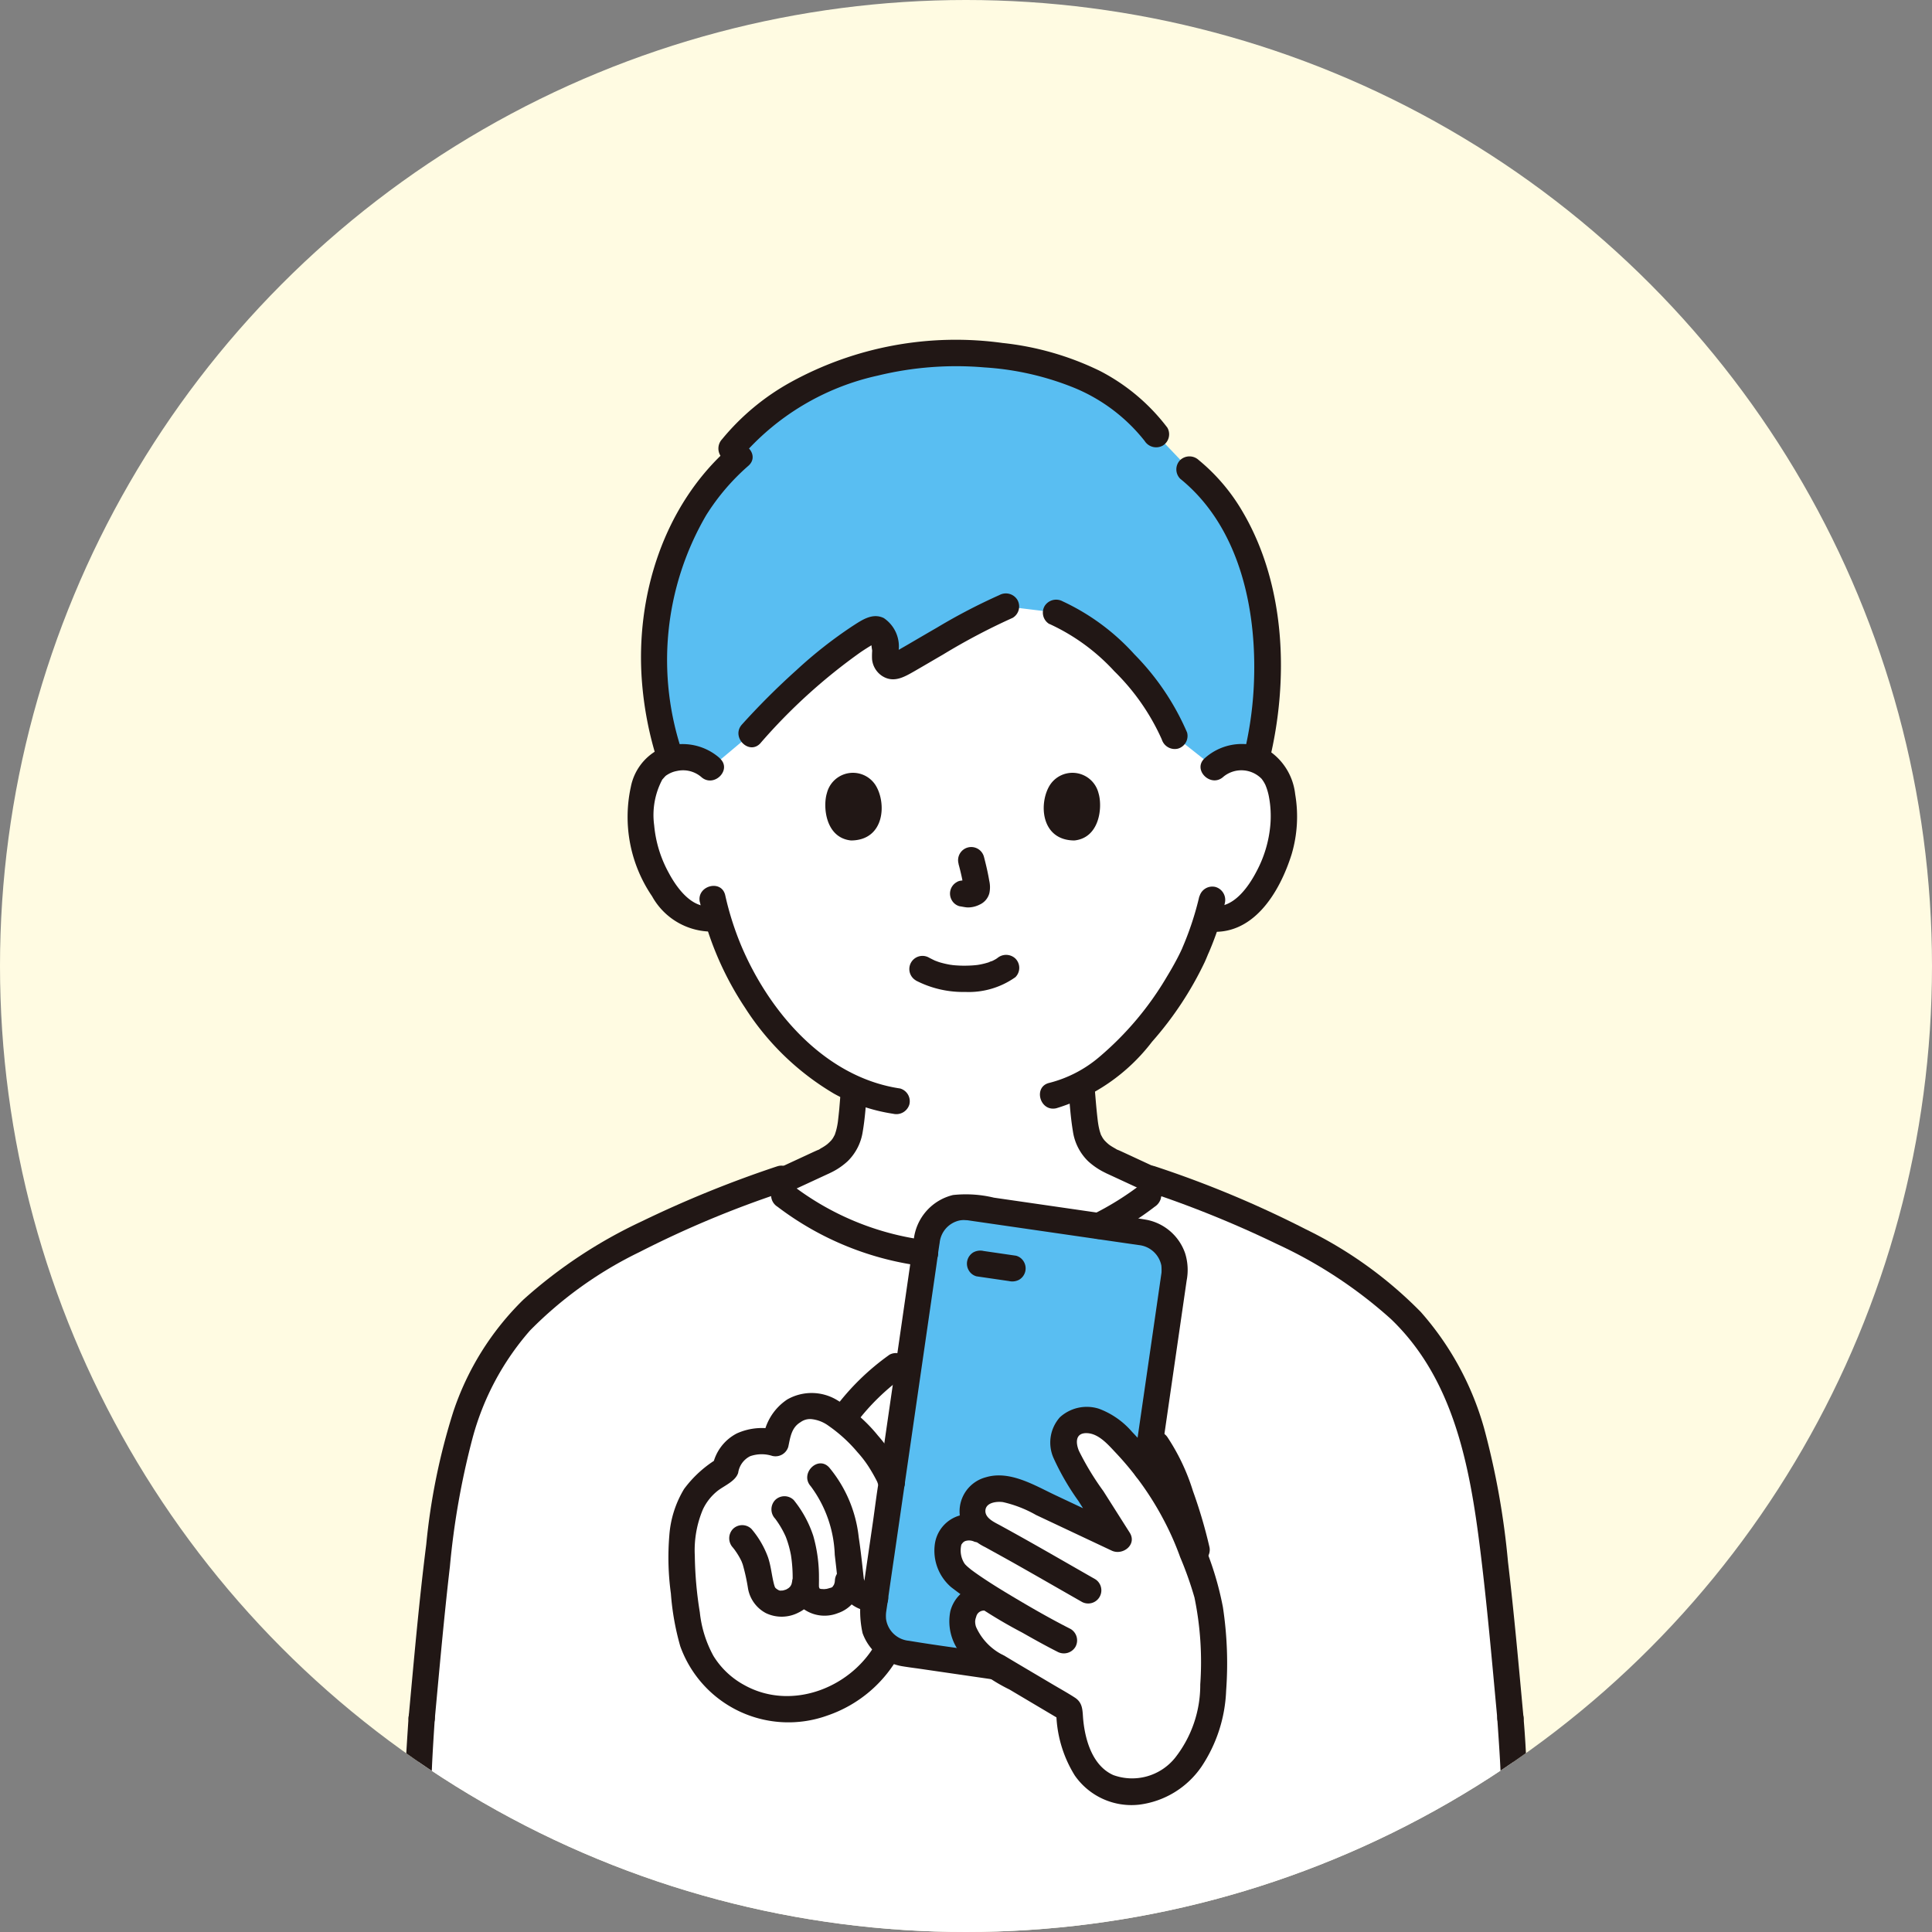 <svg xmlns="http://www.w3.org/2000/svg" xmlns:xlink="http://www.w3.org/1999/xlink" width="120" height="120" viewBox="0 0 120 120"><rect x="0" y="0" width="120" height="120" fill="#808080" stroke="none"/><defs><clipPath id="a"><circle cx="60" cy="60" r="60" fill="#f8f7f4"/></clipPath></defs><g transform="translate(-458.333 -7229.078)"><circle cx="60" cy="60" r="60" transform="translate(458.333 7229.078)" fill="#fffbe2"/><g transform="translate(458.333 7229.078)" clip-path="url(#a)"><g transform="translate(25.136 21.121)"><g transform="translate(0.829 0.808)"><path d="M78.675,49.816a2.445,2.445,0,0,1,1.767-.647A2.268,2.268,0,0,1,82.48,50.3a6.78,6.78,0,0,1,.2,4.782A7.386,7.386,0,0,1,80.51,58.6a2.693,2.693,0,0,1-2.077.6l-.176-.03a15.827,15.827,0,0,1-.713,1.936c-.527,1.43-3.435,6.44-7.117,8.409.069.758.1,1.292.2,2.12a2.735,2.735,0,0,0,1.717,2.654c.058.021,1.723.8,3.166,1.464l-.929.637a18.913,18.913,0,0,1-22.6,0l-.838-.578c1.471-.679,3.234-1.5,3.293-1.523a2.735,2.735,0,0,0,1.717-2.654c.084-.729.118-1.23.172-1.856a13.786,13.786,0,0,1-4.948-3.963,18.591,18.591,0,0,1-3.529-6.661,2.632,2.632,0,0,1-2.27-.556,7.383,7.383,0,0,1-2.168-3.516,6.78,6.78,0,0,1,.2-4.782,2.267,2.267,0,0,1,2.037-1.132,2.445,2.445,0,0,1,1.767.647s-4.069-14.55,15.634-14.55,15.634,14.55,15.634,14.55Z" transform="translate(-29.236 -24.069)" fill="#fff"/><path d="M3.528,178.238c.214-1.9.447-3.689.711-5.256C5.02,168.346,6.562,164.1,10.272,161c3.893-3.251,9.157-5.5,13.965-7.187a17.923,17.923,0,0,0,12.237,4.516,18.044,18.044,0,0,0,12.236-4.515c4.809,1.682,10.074,3.935,13.966,7.186,3.71,3.1,5.252,7.345,6.033,11.982.659,3.911,1.126,9.23,1.576,14.073.45,6.769.931,13.673-5.8,17.623a12.731,12.731,0,0,1-6.124,1.7H16.716a12.728,12.728,0,0,1-8.286-1.574c-6.732-3.978-6.2-10.988-5.767-17.753C2.933,184.152,3.209,181.078,3.528,178.238Z" transform="translate(-2.435 -102.264)" fill="#fff"/><path d="M112.558,201.725a19.634,19.634,0,0,0-2.691-3.438,4.03,4.03,0,0,0-1.6-1.126,1.589,1.589,0,0,0-1.775.492c-.511.756-.019,1.764.47,2.535l2.725,4.3-5.306-2.5a4.475,4.475,0,0,0-2.461-.621,1.39,1.39,0,0,0-1.248,1.718,1.7,1.7,0,0,0,.8.974l-.492-.208a1.343,1.343,0,0,0-1.841.8,2,2,0,0,0,.527,1.7,6.287,6.287,0,0,0,1.846,1.442l-.493.894c-.569-.145-1.049.525-1.037,1.111a2.388,2.388,0,0,0,.752,1.585,7.078,7.078,0,0,0,1.459,1.042l4.456,2.644c.063,1.631.489,3.536,1.87,4.507a3.9,3.9,0,0,0,4.191-.028,6.087,6.087,0,0,0,2.5-3.548,14.441,14.441,0,0,0,.4-4.4,13.732,13.732,0,0,0-1.191-5.938,19.4,19.4,0,0,0-1.857-3.933Z" transform="translate(-66.193 -130.8)" fill="#fff"/><g transform="translate(14.663)"><path d="M82.649,15.537A12.392,12.392,0,0,0,78.762,9.6l-2.079-2.18c-2.358-3.109-6.19-4.794-11.666-5.034C57.9,2.147,52.637,5.335,50.31,8.3l.477.493C45.956,12.989,44.2,20.49,46.54,27.587a3,3,0,0,1,.735-.112,2.445,2.445,0,0,1,1.767.647l2.5-2.1c1.875-2.09,5.185-5.239,7.508-6.457.272-.143.622.05.733.506a2.992,2.992,0,0,1,.071,1.09.568.568,0,0,0,.809.609c1.658-.921,4.612-2.775,6.708-3.658l3.107.382a10.027,10.027,0,0,1,2.861,1.8,16.727,16.727,0,0,1,4.494,5.863l2.48,1.965a2.445,2.445,0,0,1,1.767-.647,2.919,2.919,0,0,1,.825.141,22.535,22.535,0,0,0-.254-12.079Z" transform="translate(-45.511 -2.375)" fill="#59bef2"/><path d="M91.768,185.776a2.388,2.388,0,0,1-.752-1.585c-.012-.587.468-1.256,1.037-1.111l.493-.894a6.286,6.286,0,0,1-1.846-1.442,2,2,0,0,1-.527-1.7,1.343,1.343,0,0,1,1.841-.8l.492.208a1.7,1.7,0,0,1-.8-.974,1.391,1.391,0,0,1,1.248-1.718,4.476,4.476,0,0,1,2.461.621l5.306,2.5L98,174.583c-.489-.771-.981-1.779-.47-2.535a1.59,1.59,0,0,1,1.775-.492,4.027,4.027,0,0,1,1.6,1.126,19.535,19.535,0,0,1,1.559,1.8l1.708-11.788a2.585,2.585,0,0,0-2.185-2.926l-10.248-1.486a2.585,2.585,0,0,0-2.926,2.185l-3.276,22.6A2.585,2.585,0,0,0,87.716,186l5.461.791a6.87,6.87,0,0,1-1.41-1.013Z" transform="translate(-71.89 -105.195)" fill="#59bef2"/></g></g><g transform="translate(0 0)"><path d="M45.722,38.2a17.865,17.865,0,0,1,1.439-14.836,13.758,13.758,0,0,1,2.625-3.077c.792-.694-.367-1.846-1.155-1.155-4.106,3.6-5.879,9.259-5.452,14.606a21.607,21.607,0,0,0,.968,4.9c.321,1,1.9.571,1.576-.434h0Z" transform="translate(-28.439 -12.477)" fill="#211715"/><path d="M141.037,22.616c3.8,3.074,4.823,8.394,4.565,13.038a22.356,22.356,0,0,1-.612,4.094c-.251,1.021,1.325,1.457,1.576.434,1.236-5.038,1.039-10.944-1.645-15.506a11.874,11.874,0,0,0-2.729-3.216.841.841,0,0,0-1.155,0,.823.823,0,0,0,0,1.155h0Z" transform="translate(-92.871 -14.004)" fill="#211715"/><path d="M116.869,48.883a12.588,12.588,0,0,1,4.035,2.941,13.81,13.81,0,0,1,2.946,4.234.843.843,0,0,0,1,.571.822.822,0,0,0,.571-1,15.8,15.8,0,0,0-3.273-4.858,13.877,13.877,0,0,0-4.458-3.293.844.844,0,0,0-1.118.293.823.823,0,0,0,.293,1.118h0Z" transform="translate(-76.824 -31.25)" fill="#211715"/><path d="M62.262,55.544a35.1,35.1,0,0,1,6.206-5.638c.242-.164.488-.322.741-.47a2.394,2.394,0,0,0,.293-.172c-.011.07-.332-.113-.365-.032a4.275,4.275,0,0,0,.062.568,4.523,4.523,0,0,0-.008.53,1.4,1.4,0,0,0,.629,1.047c.713.453,1.368.064,2.005-.3.593-.341,1.183-.69,1.775-1.033a39.732,39.732,0,0,1,4.324-2.279.822.822,0,0,0,.293-1.118A.839.839,0,0,0,77.1,46.35a36.506,36.506,0,0,0-3.866,2.015c-.618.356-1.232.717-1.848,1.076-.261.152-.523.3-.786.452a.689.689,0,0,0-.166.093c-.1.11.144-.035.247.014.029.014.142.1.126.11.025-.009.025-.2.026-.247a2.123,2.123,0,0,0-.914-2.085c-.707-.343-1.362.126-1.945.5a27.338,27.338,0,0,0-3.479,2.735,45.6,45.6,0,0,0-3.386,3.377c-.7.78.45,1.939,1.155,1.155h0Z" transform="translate(-40.162 -30.51)" fill="#211715"/><path d="M58.623,7.314a15.586,15.586,0,0,1,8.521-5.107A20.594,20.594,0,0,1,73.769,1.7a17.766,17.766,0,0,1,5.626,1.29,10.822,10.822,0,0,1,4.318,3.277.844.844,0,0,0,1.118.293.823.823,0,0,0,.293-1.118,12.357,12.357,0,0,0-4.193-3.526A18.118,18.118,0,0,0,74.883.181,21.272,21.272,0,0,0,61.744,2.609a14.718,14.718,0,0,0-4.277,3.55.843.843,0,0,0,0,1.155.823.823,0,0,0,1.155,0h0Z" transform="translate(-37.753 0)" fill="#211715"/><path d="M125.8,100.306a18.952,18.952,0,0,1-1.07,3.242c.057-.141.041-.093,0,.005-.031.067-.061.133-.093.2-.078.164-.161.326-.245.486-.191.362-.395.716-.607,1.065a19.455,19.455,0,0,1-4.191,4.983,7.713,7.713,0,0,1-3.113,1.618c-1.024.237-.591,1.813.434,1.576a11.784,11.784,0,0,0,5.944-4.13,21.278,21.278,0,0,0,3.272-4.949q.084-.187.162-.377c.013-.033.092-.224.045-.113s.016-.033.029-.061c.047-.1.09-.21.134-.316q.1-.241.192-.485a15.476,15.476,0,0,0,.688-2.31.837.837,0,0,0-.571-1,.825.825,0,0,0-1,.571h0Z" transform="translate(-76.44 -65.767)" fill="#211715"/><path d="M53.826,100.6a19.6,19.6,0,0,0,2.8,6.552,16.517,16.517,0,0,0,5.533,5.343,10.952,10.952,0,0,0,3.673,1.246.844.844,0,0,0,1-.571.823.823,0,0,0-.571-1c-4.618-.683-8.067-4.673-9.829-8.773a18.546,18.546,0,0,1-1.034-3.226c-.232-1.025-1.808-.591-1.576.434h0Z" transform="translate(-35.488 -65.683)" fill="#211715"/><path d="M92.492,113.77a6.389,6.389,0,0,0,3.078.713,5.011,5.011,0,0,0,3.11-.919.818.818,0,0,0,0-1.155.842.842,0,0,0-1.155,0c.249-.194.06-.049,0-.007s-.125.076-.19.11c-.033.018-.068.033-.1.051-.116.06-.019-.034.037-.012-.037-.014-.219.081-.262.095a4.643,4.643,0,0,1-.732.167c.122-.018-.011,0-.064.005-.072.007-.144.013-.216.018-.173.011-.347.016-.52.015-.156,0-.311-.006-.466-.017q-.107-.007-.213-.018c-.013,0-.269-.041-.1-.011a6.034,6.034,0,0,1-.684-.152c-.1-.029-.189-.063-.284-.1-.207-.071.125.064-.062-.024-.117-.055-.233-.113-.348-.174a.817.817,0,0,0-.825,1.411h0Z" transform="translate(-60.747 -73.992)" fill="#211715"/><path d="M100.021,93.573a14.362,14.362,0,0,1,.339,1.55l-.029-.217a.939.939,0,0,1,.006.214l.029-.217a.523.523,0,0,1-.023.1l.082-.2a.392.392,0,0,1-.034.062l.128-.165a.32.32,0,0,1-.051.05l.165-.128a.983.983,0,0,1-.123.065l.2-.082a.88.88,0,0,1-.207.06l.217-.029a.824.824,0,0,1-.194,0l.217.029c-.073-.01-.145-.028-.219-.038a.62.62,0,0,0-.326-.015.6.6,0,0,0-.3.1.817.817,0,0,0-.293,1.118.783.783,0,0,0,.488.375c.169.023.332.066.5.073a1.612,1.612,0,0,0,.745-.178,1.08,1.08,0,0,0,.6-.711,1.775,1.775,0,0,0-.007-.764c-.084-.5-.2-.994-.328-1.484a.817.817,0,1,0-1.575.434h0Z" transform="translate(-65.622 -61.036)" fill="#211715"/><path d="M76.844,80.22c-.259.841-.09,2.777,1.5,2.941,2.107-.013,2.219-2.353,1.51-3.453A1.668,1.668,0,0,0,76.844,80.22Z" transform="translate(-50.62 -52.079)" fill="#211715"/><path d="M119.995,80.22c.259.841.09,2.777-1.5,2.941-2.107-.013-2.219-2.353-1.51-3.453A1.668,1.668,0,0,1,119.995,80.22Z" transform="translate(-76.901 -52.079)" fill="#211715"/><path d="M146.2,75.744a1.755,1.755,0,0,1,2.434.173c-.115-.141.04.069.059.1a2.274,2.274,0,0,1,.128.231,3.615,3.615,0,0,1,.225.77,6.466,6.466,0,0,1,.079,1.729,7.479,7.479,0,0,1-.869,2.89c-.486.933-1.43,2.29-2.659,2.124a.845.845,0,0,0-1,.571.822.822,0,0,0,.57,1c2.871.386,4.54-2.415,5.283-4.787a8.252,8.252,0,0,0,.219-3.726,3.746,3.746,0,0,0-1.456-2.576,3.445,3.445,0,0,0-4.163.343c-.783.705.376,1.858,1.155,1.155h0Z" transform="translate(-95.359 -48.611)" fill="#211715"/><path d="M46.38,74.606a3.478,3.478,0,0,0-3.828-.536,3.349,3.349,0,0,0-1.7,2.3,8.748,8.748,0,0,0,1.316,6.806,4.246,4.246,0,0,0,4.091,2.179.822.822,0,0,0,.571-1,.839.839,0,0,0-1-.571c-1.208.163-2.143-1.153-2.631-2.071a7.493,7.493,0,0,1-.9-2.943,4.7,4.7,0,0,1,.512-2.857c-.055.072.112-.121.132-.141a.583.583,0,0,1,.173-.143,1.636,1.636,0,0,1,.6-.235,1.74,1.74,0,0,1,1.507.374c.78.7,1.939-.45,1.155-1.155h0Z" transform="translate(-26.803 -48.629)" fill="#211715"/><path d="M127.178,140.27l-2.3-1.068c-.2-.092-.4-.186-.6-.276-.079-.035-.169-.066-.241-.1.18.092,0-.016-.073-.057s-.156-.091-.232-.14c-.047-.031-.093-.063-.139-.1.048.039.051.041.009.006a2.559,2.559,0,0,1-.331-.329c.118.14-.01-.021-.026-.047-.04-.063-.073-.128-.108-.193-.1-.181.017.088-.027-.063-.017-.06-.04-.119-.057-.179a4.08,4.08,0,0,1-.09-.408c-.007-.041-.043-.287-.015-.082-.009-.069-.017-.139-.026-.208q-.038-.325-.07-.65c-.041-.42-.074-.84-.11-1.261a.838.838,0,0,0-.817-.817.823.823,0,0,0-.817.817c.074.868.13,1.743.273,2.6a3.254,3.254,0,0,0,.951,1.875,4.438,4.438,0,0,0,1.166.763c.316.147-.211-.1-.046-.018l.1.046.338.156,2.463,1.141a.841.841,0,0,0,1.118-.293.824.824,0,0,0-.293-1.118h0Z" transform="translate(-79.879 -88.582)" fill="#211715"/><path d="M66.605,141.679l2.433-1.127.35-.162c.04-.018.081-.035.12-.055.119-.059-.147.061-.143.06a4.278,4.278,0,0,0,1.263-.8,3.237,3.237,0,0,0,.946-1.842c.15-.87.2-1.758.279-2.636a.824.824,0,0,0-.817-.817.834.834,0,0,0-.817.817c-.034.4-.066.808-.1,1.212q-.034.35-.075.7c-.008.069-.016.139-.026.208.026-.2,0,.006-.01.05a4.065,4.065,0,0,1-.1.441c-.017.06-.039.119-.057.179-.051.174.066-.112-.013.035-.04.075-.077.15-.122.221-.023.036-.143.186-.026.047a2.559,2.559,0,0,1-.331.329q-.063.052.009-.006-.068.05-.139.1c-.076.049-.153.1-.232.14-.031.018-.294.191-.073.057-.055.033-.157.065-.231.1-.193.086-.384.176-.576.265l-2.338,1.083a.823.823,0,0,0-.293,1.118.836.836,0,0,0,1.118.293h0Z" transform="translate(-43.125 -88.581)" fill="#211715"/><path d="M155.054,269.614a13.656,13.656,0,0,0,12.645-3.286c2.763-2.639,3.744-6.339,3.892-10.05a60.171,60.171,0,0,0-.206-6.392.836.836,0,0,0-.817-.817.824.824,0,0,0-.817.817c.228,3.438.557,7.033-.361,10.4a10.491,10.491,0,0,1-2.193,4.207,11.481,11.481,0,0,1-4.7,3.181,12.134,12.134,0,0,1-7.012.363.818.818,0,0,0-.434,1.576h0Z" transform="translate(-101.889 -164.285)" fill="#211715"/><path d="M16.1,268.177a11.871,11.871,0,0,1-11.323-3.16c-2.353-2.437-3.041-5.8-3.125-9.078-.051-2.02.089-4.04.218-6.054a.825.825,0,0,0-.817-.817.832.832,0,0,0-.817.817c-.238,3.709-.561,7.583.492,11.2a12.565,12.565,0,0,0,7.925,8.3,13.624,13.624,0,0,0,7.88.366.818.818,0,0,0-.434-1.576h0Z" transform="translate(0.001 -164.284)" fill="#211715"/><path d="M23.583,150.686a69.678,69.678,0,0,0-8.4,3.414,29.925,29.925,0,0,0-7.352,4.862,17.467,17.467,0,0,0-4.359,6.984A39.9,39.9,0,0,0,1.8,174.162c-.455,3.59-.767,7.2-1.1,10.8a.823.823,0,0,0,.817.817.834.834,0,0,0,.817-.817c.292-3.142.57-6.285.934-9.419a48.482,48.482,0,0,1,1.408-7.986,16.713,16.713,0,0,1,3.566-6.676,24.581,24.581,0,0,1,6.8-4.873,62.964,62.964,0,0,1,8.975-3.745c.989-.339.564-1.918-.434-1.576h0Z" transform="translate(-0.46 -99.36)" fill="#211715"/><path d="M134.569,152.261a66.465,66.465,0,0,1,8.006,3.25,28.331,28.331,0,0,1,7.07,4.653c3.909,3.739,4.9,9.141,5.542,14.284.435,3.5.74,7.006,1.066,10.513a.839.839,0,0,0,.817.817.823.823,0,0,0,.817-.817c-.3-3.24-.587-6.482-.969-9.714a48.8,48.8,0,0,0-1.488-8.313,18.428,18.428,0,0,0-3.931-7.21,25.869,25.869,0,0,0-7.131-5.129,65.748,65.748,0,0,0-9.365-3.91c-1-.341-1.425,1.236-.434,1.576h0Z" transform="translate(-88.39 -99.359)" fill="#211715"/><path d="M127.738,153.782a18.2,18.2,0,0,1-3.047,1.9.822.822,0,0,0-.293,1.118.838.838,0,0,0,1.118.293,18.2,18.2,0,0,0,3.047-1.9.9.9,0,0,0,.375-.488.835.835,0,0,0-.082-.629.824.824,0,0,0-.488-.375.788.788,0,0,0-.629.082h0Z" transform="translate(-81.979 -101.361)" fill="#211715"/><path d="M67.238,155.172a18.8,18.8,0,0,0,9.161,3.706.821.821,0,0,0,.817-.817.837.837,0,0,0-.817-.817,17.25,17.25,0,0,1-8.336-3.483.822.822,0,0,0-1.118.293.838.838,0,0,0,.293,1.118h0Z" transform="translate(-44.082 -101.341)" fill="#211715"/><path d="M42.86,307.478H83.5a.817.817,0,0,0,0-1.634H42.86a.817.817,0,0,0,0,1.634Z" transform="translate(-27.749 -201.733)" fill="#211715"/><path d="M81.656,184.931a15.24,15.24,0,0,0-3.386,3.306.82.82,0,0,0-.082.629.817.817,0,0,0,1,.571.954.954,0,0,0,.488-.375l.081-.107c.061-.081-.106.134-.013.017.055-.07.111-.14.167-.209q.169-.207.346-.408.345-.391.72-.756t.774-.7c.068-.057.137-.114.207-.17l.084-.067c.034-.027.188-.136,0,0,.145-.1.285-.214.431-.318a.88.88,0,0,0,.375-.488.817.817,0,0,0-1.2-.922h0Z" transform="translate(-51.554 -121.901)" fill="#211715"/><path d="M70.852,216.218c-.01.107-.01.119,0,.039-.006.038-.015.077-.025.114s-.087.229-.041.136c.059-.118-.175.2.006,0-.038.043-.08.081-.12.122.081-.083.083-.058-.015,0-.075.043-.17.043,0,.008-.1.021-.2.059-.306.083l-.1.017q.187-.024.092-.013c-.052,0-.1.012-.157.014s-.284-.026-.128.005l-.078-.017q-.139-.047-.027,0-.109-.069-.044-.016c.04.037.031.027-.028-.03.036.068-.024-.131-.011-.038-.016-.112,0-.409-.006-.584a9.316,9.316,0,0,0-.353-2.628,7.012,7.012,0,0,0-1.213-2.225.821.821,0,0,0-1.155,0,.838.838,0,0,0,0,1.155,5.8,5.8,0,0,1,.638,1.077c.041.091.048.108.021.049.022.055.043.11.062.166q.06.169.11.341c.06.207.11.418.15.63a8.991,8.991,0,0,1,.106,1.489,5.636,5.636,0,0,0,.051.874,1.676,1.676,0,0,0,.414.814,2.248,2.248,0,0,0,2.347.428,2.122,2.122,0,0,0,1.446-2.012.824.824,0,0,0-.817-.817.833.833,0,0,0-.817.817h0Z" transform="translate(-44.133 -139.155)" fill="#211715"/><path d="M63.132,219.693a1.7,1.7,0,0,1-.046.225c-.01.035-.022.07-.035.1.049-.111.054-.127.015-.048,0,.005-.078.138-.082.135q.115-.142.031-.043-.034.039-.071.075c-.025.024-.05.047-.077.069q.148-.11.041-.035c-.045.026-.087.055-.133.08-.031.016-.062.032-.094.046.115-.047.131-.055.049-.025-.051.014-.1.032-.152.045-.034.009-.069.016-.1.022q-.134.022.059-.007c-.008-.014-.206.014-.233,0,.1.015.125.016.064,0a.845.845,0,0,1-.09-.026q.147.067.022.008c-.037-.02-.074-.041-.109-.064-.074-.052-.071-.047.011.015-.033-.027-.065-.055-.1-.085-.118-.086.057.128-.015-.011-.02-.032-.039-.065-.056-.1.042.108.047.12.015.035-.02-.066-.042-.131-.059-.2-.139-.549-.181-1.115-.368-1.654a5.77,5.77,0,0,0-1.02-1.745.819.819,0,0,0-1.155,0,.841.841,0,0,0,0,1.155c.036.045.127.169.043.052.038.052.077.1.114.157.08.113.155.23.224.35q.082.142.153.292c.011.024.021.049.033.073.048.1-.054-.152-.021-.048.019.059.044.116.064.174a12.091,12.091,0,0,1,.326,1.482,2.147,2.147,0,0,0,1.121,1.543,2.269,2.269,0,0,0,2.031-.046,2.15,2.15,0,0,0,1.179-1.574.9.9,0,0,0-.082-.629.817.817,0,0,0-1.493.2h0Z" transform="translate(-39.057 -142.658)" fill="#211715"/><path d="M61.113,207.5c-1.512,2.908-5.307,4.431-8.28,2.769a5.1,5.1,0,0,1-1.912-1.811,7.176,7.176,0,0,1-.843-2.7,23.6,23.6,0,0,1-.312-3.517,6.528,6.528,0,0,1,.506-2.887,3.234,3.234,0,0,1,.917-1.151c.41-.318,1.11-.593,1.271-1.115a1.368,1.368,0,0,1,.746-1.032,2.163,2.163,0,0,1,1.367-.018.829.829,0,0,0,1-.571c.129-.612.2-1.188.758-1.522a1.006,1.006,0,0,1,.647-.194,2.168,2.168,0,0,1,1.093.417,9.225,9.225,0,0,1,1.808,1.652,6.865,6.865,0,0,1,.7.915q.183.289.348.59c.054.1.108.2.158.3.064.128.1.417.1.055a.817.817,0,0,0,1.634,0,3.745,3.745,0,0,0-.721-1.6,9.105,9.105,0,0,0-.96-1.306,9.581,9.581,0,0,0-2.577-2.226,3.058,3.058,0,0,0-3.051-.016,3.408,3.408,0,0,0-1.509,2.5l1-.571a3.782,3.782,0,0,0-2.626.182,2.867,2.867,0,0,0-1.5,2.008l.375-.488a7.208,7.208,0,0,0-2.15,1.93,6.484,6.484,0,0,0-.92,2.925,16.478,16.478,0,0,0,.1,3.57,16.171,16.171,0,0,0,.583,3.275,7.136,7.136,0,0,0,9.142,4.3,8.057,8.057,0,0,0,4.513-3.844c.484-.932-.925-1.759-1.411-.825h0Z" transform="translate(-31.746 -126.731)" fill="#211715"/><path d="M73.659,206.377a7.547,7.547,0,0,1,1.495,4.265c.05.424.1.849.144,1.273a2.632,2.632,0,0,0,.3,1.151,2.315,2.315,0,0,0,2.06,1.1.837.837,0,0,0,.817-.817.824.824,0,0,0-.817-.817.763.763,0,0,1-.539-.164.57.57,0,0,1-.137-.157c.039.084-.022-.078-.025-.09a1.149,1.149,0,0,0-.014-.132c-.09-.813-.175-1.628-.3-2.438a8.118,8.118,0,0,0-1.828-4.327c-.7-.787-1.853.372-1.155,1.155h0Z" transform="translate(-48.442 -135.19)" fill="#211715"/><path d="M91.774,184.382c-1.893-.275-3.8-.512-5.683-.827a1.579,1.579,0,0,1-1.419-1.352,2.145,2.145,0,0,1,0-.38c-.011.174,0,.031,0,0,.019-.152.044-.3.066-.456l.044-.305q.2-1.408.408-2.815l.53-3.656c.032-.219.064-.437.095-.656.094-.667-.034.22.011-.077.013-.088.026-.176.038-.264q.438-3.023.876-6.046l1.052-7.259c.07-.486.131-.975.211-1.46a1.576,1.576,0,0,1,1.26-1.385,1.533,1.533,0,0,1,.242-.02c.027,0,.414.026.14,0l.041.006c.095.012.189.027.284.041l6.776.982,3.1.449c.178.026.357.048.534.077a1.591,1.591,0,0,1,1.392,1.269,2.8,2.8,0,0,1,.012.35c0,.079-.014.218.006.024,0,.015,0,.03-.006.046-.011.091-.027.182-.039.273l-.15,1.038-.511,3.527q-.487,3.362-.975,6.724l-.06.416a.844.844,0,0,0,.571,1,.823.823,0,0,0,1-.571l.792-5.469q.466-3.216.932-6.431a3.456,3.456,0,0,0-.1-1.7,3.172,3.172,0,0,0-2.369-2.064c-.617-.11-1.244-.182-1.864-.272l-7.643-1.107a7.43,7.43,0,0,0-2.537-.163,3.209,3.209,0,0,0-2.44,2.793l-.9,6.235-1.074,7.41-.133.918-.033.228c0,.013,0,.027-.006.04-.005.037-.01.075-.015.113-.044.316.017-.12.013-.094-.155.888-.259,1.787-.388,2.679L83.3,180a6.325,6.325,0,0,0-.086,3.081,3.174,3.174,0,0,0,2.421,2.049c.327.055.656.1.984.143l3.89.566.83.121a.844.844,0,0,0,1-.571.823.823,0,0,0-.571-1h0Z" transform="translate(-54.774 -102.765)" fill="#211715"/><path d="M105.638,166.469l-2.012-.293a.9.9,0,0,0-.629.082.817.817,0,0,0-.293,1.118.786.786,0,0,0,.488.375l2.012.293a.9.9,0,0,0,.629-.082.817.817,0,0,0,.293-1.118.786.786,0,0,0-.488-.375Z" transform="translate(-67.67 -109.596)" fill="#211715"/><path d="M99.587,214.375a2.155,2.155,0,0,0-2.912,1.771,2.988,2.988,0,0,0,1.022,2.623,30.142,30.142,0,0,0,4.406,2.816c.722.41,1.447.816,2.188,1.19a.837.837,0,0,0,1.118-.293.825.825,0,0,0-.293-1.118c-1.241-.628-2.452-1.325-3.646-2.038-.668-.4-1.333-.807-1.976-1.247-.124-.084-.246-.17-.367-.257l-.176-.13c-.075-.055.046.037.049.039-.036-.028-.072-.056-.107-.085-.079-.065-.159-.131-.233-.2-.033-.031-.064-.063-.1-.1l-.035-.038c.1.11.014.017-.029-.054a1.5,1.5,0,0,1-.159-1.157c-.022.062.039-.045.069-.075a.406.406,0,0,1,.175-.122.766.766,0,0,1,.568.048.824.824,0,0,0,1-.571.835.835,0,0,0-.571-1h0Z" transform="translate(-63.753 -141.306)" fill="#211715"/><path d="M101.456,205.693a2.229,2.229,0,0,0-2.055,1.669,3.193,3.193,0,0,0,.825,2.839,10.6,10.6,0,0,0,2.848,2.027l3.306,1.962-.4-.705a7.623,7.623,0,0,0,1.15,4.083,4.287,4.287,0,0,0,4.006,1.811A5.524,5.524,0,0,0,115.013,217a9.114,9.114,0,0,0,1.517-4.689,23.259,23.259,0,0,0-.2-5.2,19.6,19.6,0,0,0-1.577-4.784,19.805,19.805,0,0,0-2.444-4.2,21.136,21.136,0,0,0-1.62-1.9,5.027,5.027,0,0,0-2.057-1.438,2.48,2.48,0,0,0-2.424.526,2.362,2.362,0,0,0-.384,2.564,15.67,15.67,0,0,0,1.534,2.641l1.771,2.793,1.118-1.118-4.32-2.036c-1.292-.609-2.828-1.558-4.314-1.116a2.19,2.19,0,0,0-1.354,3.2,3.194,3.194,0,0,0,1.306,1.143c.592.328,1.186.653,1.776.985,1.418.8,2.826,1.613,4.239,2.419a.818.818,0,0,0,.825-1.411c-1.352-.771-2.7-1.551-4.056-2.316q-.92-.519-1.846-1.026c-.342-.188-.966-.451-.924-.942s.709-.559,1.085-.508a7.465,7.465,0,0,1,2.058.8l4.7,2.214c.687.324,1.591-.372,1.118-1.118l-1.635-2.578a17.219,17.219,0,0,1-1.517-2.5c-.221-.536-.211-1.131.507-1.1.734.03,1.321.734,1.787,1.226a18.861,18.861,0,0,1,2.985,4.189,17.843,17.843,0,0,1,1.011,2.294,21.97,21.97,0,0,1,.886,2.5,19.856,19.856,0,0,1,.359,5.4,7.306,7.306,0,0,1-1.559,4.55,3.425,3.425,0,0,1-3.841,1.078c-1.278-.569-1.739-2.134-1.867-3.411-.055-.555.005-1.059-.521-1.4-.49-.317-1.008-.6-1.509-.9-.958-.568-1.92-1.132-2.875-1.706A3.582,3.582,0,0,1,101,208.344a1,1,0,0,1-.053-.433c-.015.144.008-.036.018-.071s.062-.2.062-.2a.49.49,0,0,1,.428-.314.838.838,0,0,0,.817-.817.823.823,0,0,0-.817-.817h0Z" transform="translate(-65.509 -128.41)" fill="#211715"/><path d="M134.856,200.313a11.239,11.239,0,0,1,1.435,3.02,30.483,30.483,0,0,1,.984,3.355.817.817,0,0,0,1.575-.434,30.435,30.435,0,0,0-1.017-3.446,12.981,12.981,0,0,0-1.567-3.32.841.841,0,0,0-1.118-.293.823.823,0,0,0-.293,1.118h0Z" transform="translate(-88.872 -131.316)" fill="#211715"/></g></g></g></g></svg>